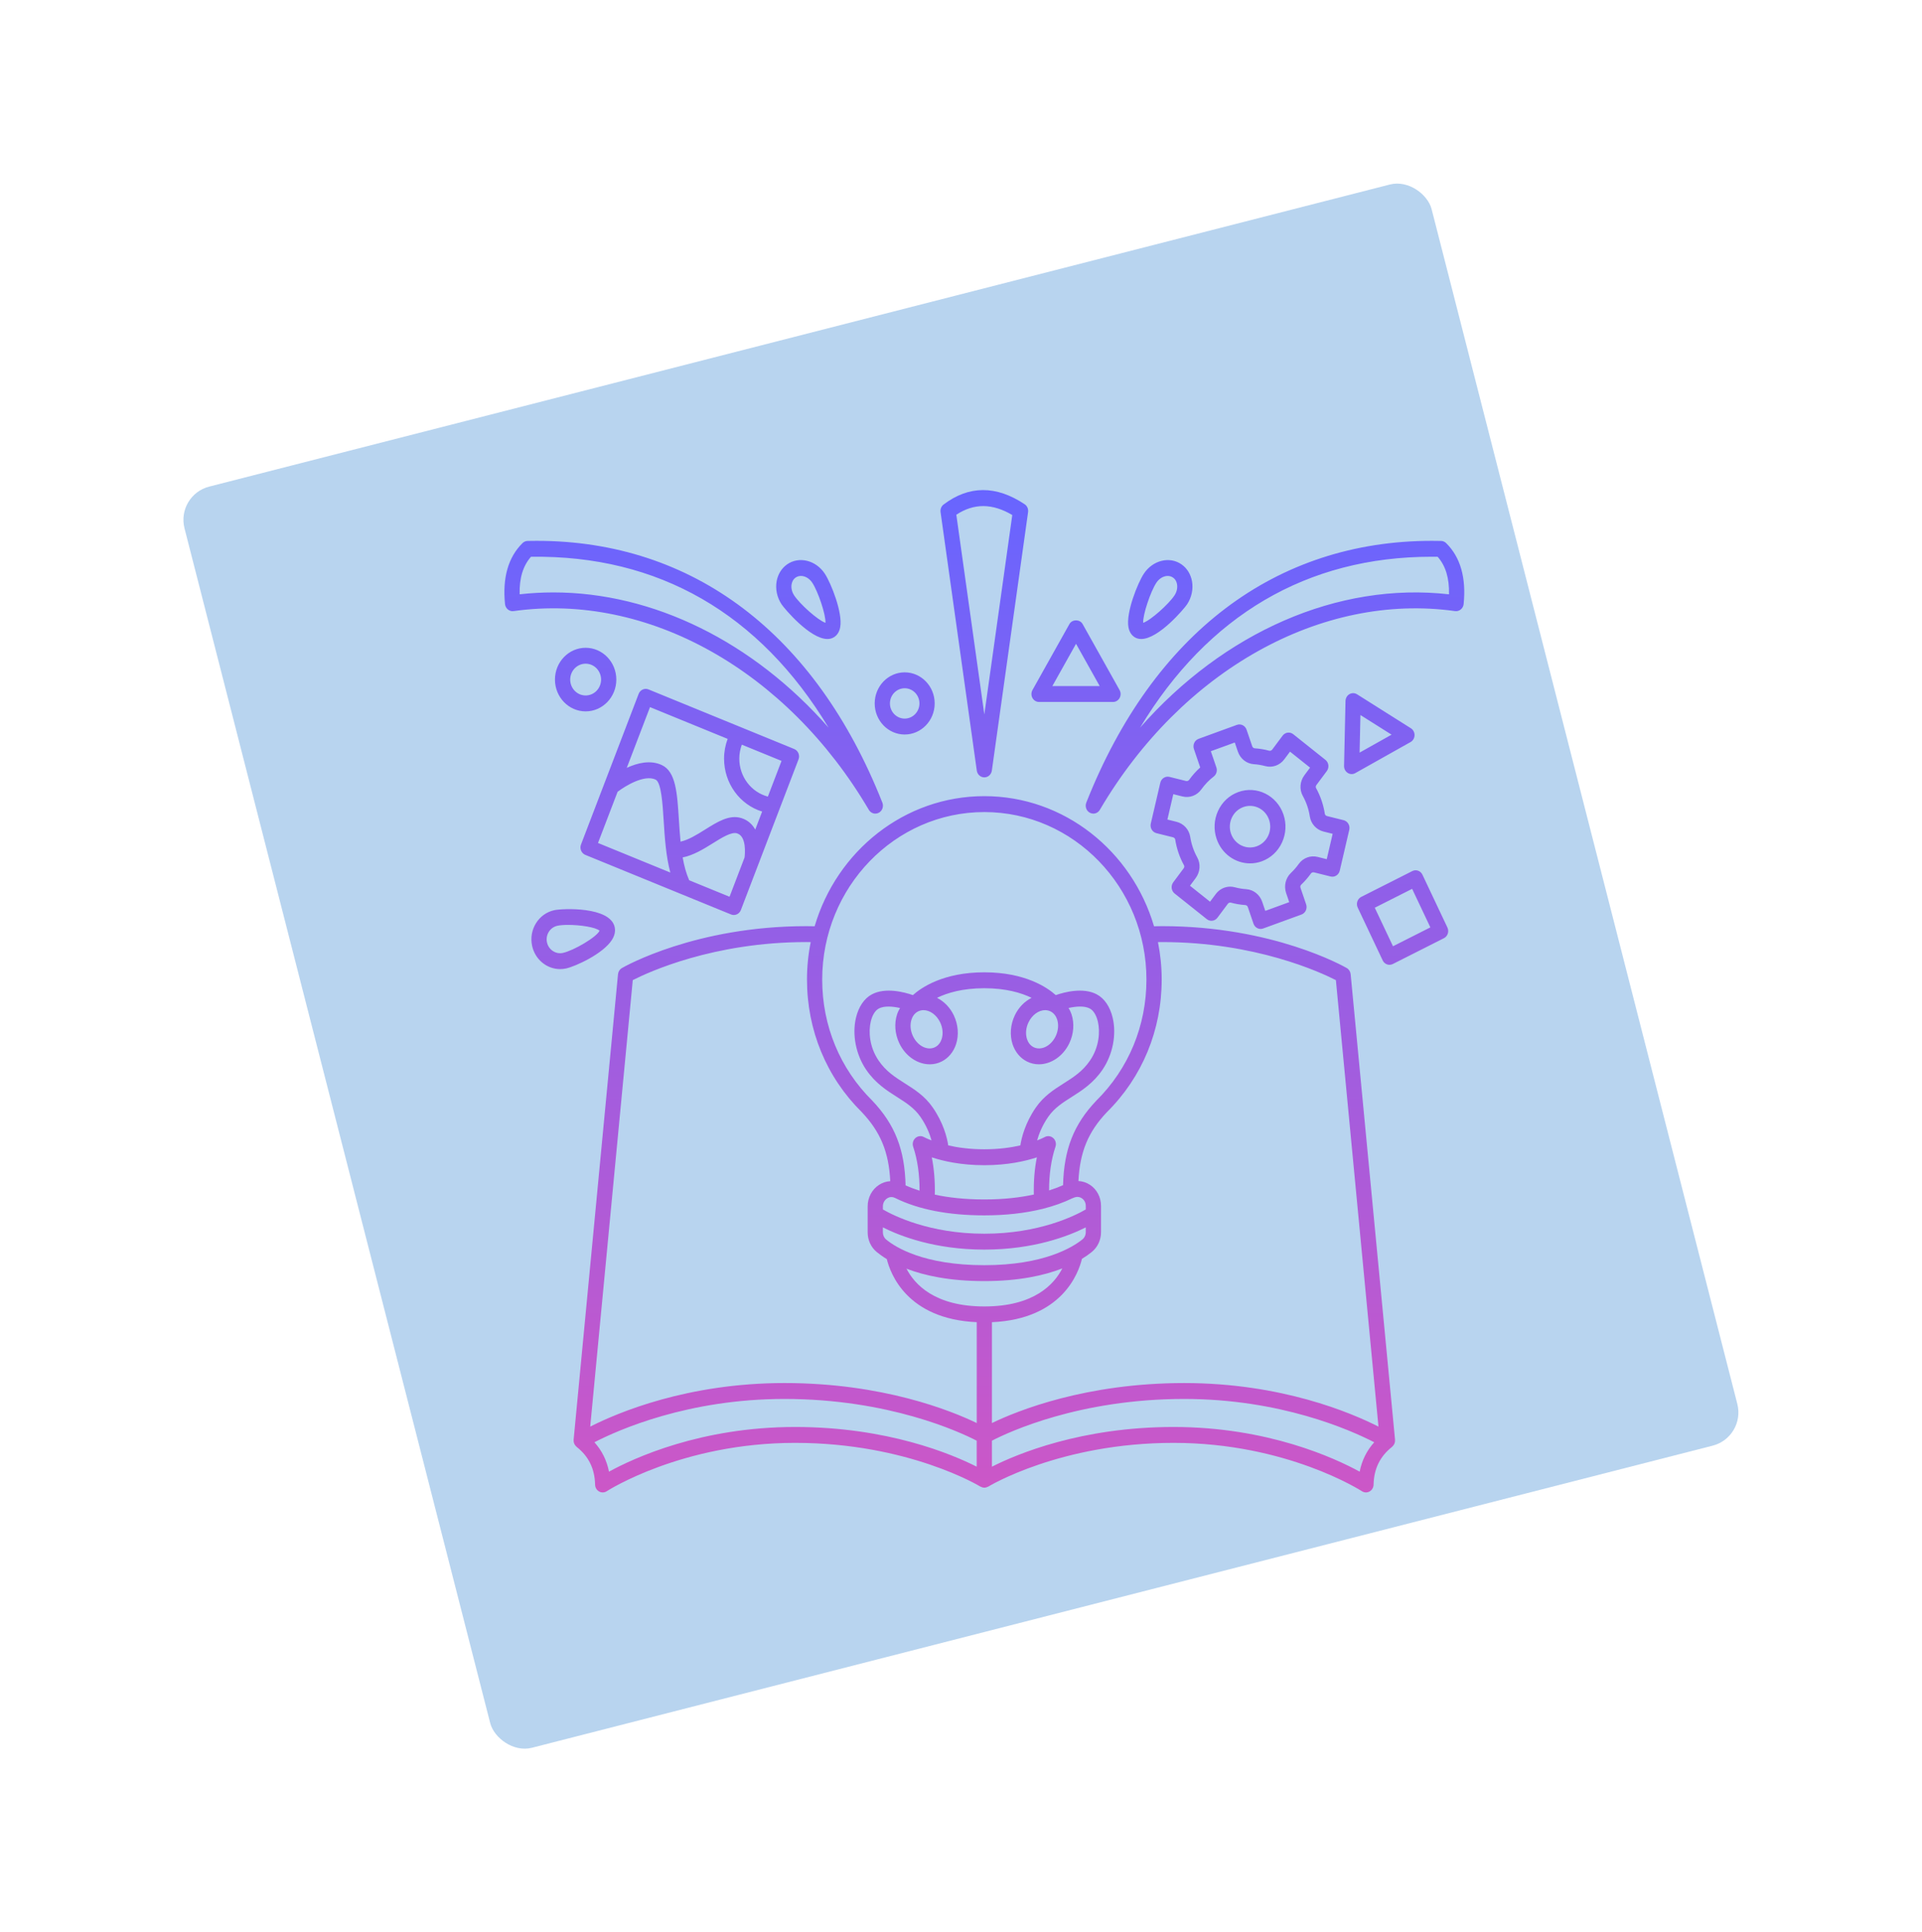 <?xml version="1.0" encoding="UTF-8"?> <svg xmlns="http://www.w3.org/2000/svg" width="561" height="564" viewBox="0 0 561 564" fill="none"> <g filter="url(#filter0_f)"> <rect x="51.374" y="144.51" width="375.739" height="379.974" rx="10" transform="rotate(-14.352 51.374 144.51)" fill="#B8D4EF"></rect> </g> <path d="M237.778 270.362C236.982 270.348 236.193 270.327 235.381 270.327C203.086 270.327 182.389 282.059 181.524 282.559C180.883 282.928 180.459 283.601 180.385 284.36L167.431 420.236C167.417 420.382 167.435 420.526 167.448 420.67C167.453 420.721 167.446 420.77 167.455 420.821C167.495 421.083 167.58 421.332 167.7 421.564C167.729 421.619 167.766 421.666 167.8 421.719C167.915 421.905 168.055 422.07 168.222 422.216C168.256 422.246 168.271 422.288 168.307 422.316C171.833 425.098 173.597 428.703 173.697 433.342C173.717 434.178 174.161 434.937 174.866 435.334C175.195 435.52 175.558 435.611 175.92 435.611C176.334 435.611 176.743 435.492 177.103 435.256C177.319 435.114 199.034 421.15 232.072 421.15C265.13 421.15 285.967 433.79 286.176 433.921C286.219 433.948 286.27 433.946 286.314 433.969C286.412 434.023 286.512 434.06 286.619 434.097C286.708 434.127 286.792 434.157 286.886 434.176C286.977 434.194 287.066 434.204 287.157 434.211C287.21 434.215 287.255 434.243 287.31 434.243C287.366 434.243 287.41 434.215 287.464 434.211C287.557 434.204 287.644 434.194 287.735 434.176C287.829 434.157 287.913 434.127 288.002 434.097C288.109 434.06 288.209 434.02 288.307 433.969C288.351 433.946 288.4 433.946 288.444 433.921C288.653 433.793 309.491 421.15 342.549 421.15C375.584 421.15 397.302 435.116 397.518 435.256C397.878 435.492 398.289 435.611 398.701 435.611C399.063 435.611 399.423 435.518 399.755 435.334C400.459 434.937 400.906 434.178 400.924 433.342C401.024 428.706 402.788 425.1 406.314 422.316C406.35 422.288 406.365 422.246 406.396 422.218C406.561 422.072 406.703 421.905 406.819 421.719C406.852 421.666 406.89 421.619 406.919 421.564C407.039 421.332 407.124 421.083 407.164 420.821C407.17 420.77 407.166 420.721 407.17 420.67C407.184 420.526 407.201 420.382 407.188 420.233L394.233 284.358C394.162 283.599 393.735 282.925 393.095 282.556C392.23 282.057 371.535 270.325 339.238 270.325C338.426 270.325 337.637 270.346 336.841 270.36C330.381 248.404 310.625 232.382 287.31 232.382C263.996 232.382 244.24 248.407 237.778 270.362ZM184.694 286.083C189.188 283.787 208.215 274.971 235.383 274.971C235.808 274.971 236.213 274.985 236.633 274.989C235.921 278.519 235.546 282.173 235.546 285.918C235.546 300.671 241.227 314.414 251.489 324.558C256.987 330.356 259.429 336.211 259.849 344.767C258.704 344.83 257.572 345.192 256.558 345.858C254.49 347.217 253.256 349.559 253.256 352.118V354.34V355.19V359.694C253.256 361.951 254.217 364.041 255.893 365.429C256.654 366.058 257.635 366.773 258.846 367.514C259.858 371.67 264.692 385.011 285.091 385.921V415.358C277.591 411.738 257.686 403.683 228.966 403.683C200.666 403.683 180.312 412.323 172.274 416.405L184.694 286.083ZM271.972 337.813C275.321 338.916 280.506 340.105 287.308 340.105C294.112 340.105 299.298 338.916 302.644 337.813C301.957 341.196 301.677 344.834 301.761 348.665C297.879 349.508 293.116 350.1 287.308 350.1C281.478 350.1 276.726 349.522 272.855 348.698C272.939 344.853 272.661 341.205 271.972 337.813ZM272.252 323.253C269.94 319.907 266.994 318.038 264.145 316.234C261.286 314.421 258.586 312.71 256.427 309.517C253.723 305.521 253.483 301.043 254.159 298.182C254.597 296.322 255.451 294.936 256.501 294.377C258.106 293.52 260.59 293.752 262.702 294.223C262.362 294.799 262.059 295.407 261.842 296.072C260.972 298.721 261.206 301.786 262.48 304.481C264.303 308.34 267.867 310.657 271.383 310.655C272.575 310.655 273.76 310.39 274.869 309.828C276.826 308.839 278.309 307.054 279.052 304.797C279.921 302.148 279.688 299.083 278.414 296.387C277.295 294.024 275.512 292.278 273.502 291.251C276.477 289.807 280.947 288.447 287.304 288.447C293.663 288.447 298.133 289.807 301.106 291.249C299.093 292.275 297.31 294.021 296.194 296.387C294.92 299.083 294.686 302.148 295.555 304.797C296.298 307.054 297.781 308.839 299.738 309.828C300.85 310.388 302.033 310.655 303.225 310.653C306.74 310.653 310.304 308.338 312.128 304.479C313.402 301.783 313.635 298.718 312.766 296.069C312.546 295.401 312.243 294.792 311.901 294.214C314.011 293.743 316.495 293.513 318.107 294.374C319.157 294.934 320.008 296.32 320.448 298.18C321.127 301.038 320.884 305.519 318.18 309.515C316.021 312.707 313.322 314.419 310.462 316.232C307.616 318.038 304.67 319.907 302.355 323.251C299.244 327.75 298.184 331.992 297.821 334.328C295.053 334.955 291.522 335.459 287.299 335.459C283.077 335.459 279.546 334.955 276.777 334.328C276.424 331.997 275.363 327.753 272.252 323.253ZM274.849 303.29C274.598 304.052 274.062 305.08 272.937 305.649C270.731 306.761 267.836 305.312 266.471 302.426C265.717 300.831 265.566 299.067 266.053 297.581C266.304 296.819 266.84 295.791 267.965 295.222C268.47 294.969 269.008 294.846 269.557 294.846C271.412 294.846 273.38 296.215 274.431 298.442C275.185 300.037 275.336 301.804 274.849 303.29ZM305.059 294.846C305.608 294.846 306.146 294.966 306.651 295.219C307.778 295.791 308.312 296.817 308.563 297.578C309.05 299.064 308.897 300.831 308.145 302.426C306.78 305.312 303.881 306.759 301.679 305.649C300.552 305.078 300.018 304.052 299.767 303.29C299.28 301.804 299.433 300.037 300.185 298.444C301.239 296.215 303.205 294.846 305.059 294.846ZM287.308 354.744C293.519 354.744 299.127 354.115 304.107 352.894C304.13 352.894 304.15 352.894 304.172 352.891C304.263 352.887 304.339 352.838 304.425 352.822C307.547 352.037 310.416 351.011 313.017 349.747C313.2 349.696 313.366 349.634 313.529 349.541C314.285 349.248 315.085 349.309 315.766 349.757C316.497 350.24 316.92 351.052 316.92 351.981V353.017C313.807 354.821 303.331 360.1 287.31 360.1C271.283 360.1 260.808 354.818 257.701 353.017V352.123C257.701 351.168 258.159 350.295 258.926 349.792C259.327 349.529 259.762 349.397 260.198 349.397C260.536 349.397 260.879 349.476 261.199 349.638C261.226 349.652 261.255 349.662 261.281 349.675C261.29 349.68 261.297 349.682 261.303 349.687C268.07 353.04 276.817 354.744 287.308 354.744ZM287.308 381.331C272.857 381.331 266.969 374.916 264.588 370.307C269.78 372.299 277.126 373.932 287.308 373.932C297.461 373.932 304.843 372.26 310.067 370.231C307.71 374.849 301.835 381.331 287.308 381.331ZM315.93 361.768C313.124 364.029 304.721 369.286 287.308 369.286C269.613 369.286 261.372 364.045 258.648 361.791C258.046 361.289 257.697 360.525 257.697 359.694V358.25C262.664 360.755 272.833 364.739 287.306 364.739C301.784 364.739 311.95 360.755 316.915 358.248V359.636C316.917 360.486 316.557 361.261 315.93 361.768ZM177.752 429.553C177.112 426.277 175.687 423.41 173.499 420.969C180.536 417.338 200.829 408.327 228.957 408.327C259.482 408.327 280.157 417.97 285.082 420.514V428.1C277.811 424.424 259.042 416.511 232.068 416.511C204.564 416.511 184.97 425.604 177.752 429.553ZM396.864 429.553C389.648 425.604 370.052 416.511 342.546 416.511C315.574 416.511 296.803 424.424 289.532 428.1V420.512C294.444 417.965 315.061 408.327 345.657 408.327C373.725 408.327 394.06 417.34 401.113 420.972C398.925 423.41 397.502 426.279 396.864 429.553ZM339.235 274.973C366.403 274.973 385.43 283.787 389.924 286.085L402.352 416.407C394.313 412.325 373.957 403.686 345.659 403.686C316.94 403.686 297.034 411.74 289.534 415.36V385.924C310.073 385.009 314.832 371.489 315.799 367.435C316.96 366.729 317.905 366.049 318.652 365.445C320.377 364.052 321.369 361.939 321.369 359.643V351.981C321.369 349.462 320.164 347.163 318.145 345.831C317.113 345.15 315.952 344.783 314.776 344.721C315.203 336.19 317.642 330.353 323.086 324.616C333.399 314.414 339.078 300.673 339.078 285.921C339.078 282.175 338.7 278.521 337.99 274.992C338.404 274.987 338.811 274.973 339.235 274.973ZM287.308 237.028C313.4 237.028 334.626 258.959 334.626 285.918C334.626 299.382 329.441 311.927 319.973 321.291C313.397 328.219 310.556 335.473 310.289 345.928C309.133 346.45 307.774 346.973 306.209 347.474C306.204 342.814 306.805 338.514 308.076 334.702C308.379 333.797 308.114 332.793 307.414 332.174C306.716 331.551 305.719 331.444 304.91 331.902C304.888 331.913 304.125 332.331 302.713 332.872C303.236 330.999 304.187 328.547 305.968 325.972C307.756 323.388 310.195 321.841 312.779 320.202C315.757 318.315 319.13 316.176 321.823 312.194C324.804 307.783 325.936 301.988 324.773 297.07C324.013 293.856 322.367 291.43 320.137 290.241C316.19 288.133 310.736 289.566 308.159 290.455C305.713 288.261 299.271 283.803 287.308 283.803C275.345 283.803 268.904 288.261 266.458 290.455C263.881 289.566 258.433 288.133 254.479 290.241C252.249 291.43 250.604 293.856 249.843 297.07C248.682 301.988 249.812 307.783 252.794 312.194C255.487 316.176 258.862 318.317 261.837 320.202C264.419 321.841 266.86 323.388 268.648 325.972C270.429 328.547 271.381 331.001 271.903 332.872C270.491 332.331 269.731 331.918 269.711 331.907C268.904 331.445 267.905 331.547 267.203 332.167C266.5 332.787 266.235 333.797 266.538 334.704C267.814 338.531 268.414 342.852 268.406 347.535C266.838 347.04 265.479 346.522 264.325 346.007C264.07 335.512 261.228 328.238 254.59 321.24C245.174 311.93 239.986 299.385 239.986 285.921C239.99 258.962 261.217 237.028 287.308 237.028ZM170.844 249.524L213.376 266.914C213.641 267.023 213.915 267.074 214.186 267.074C215.066 267.074 215.902 266.522 216.251 265.614L233.075 221.648C233.295 221.072 233.286 220.431 233.051 219.862C232.815 219.293 232.37 218.848 231.819 218.622L189.286 201.23C188.163 200.77 186.867 201.343 186.411 202.53L169.587 246.498C169.367 247.074 169.376 247.715 169.612 248.284C169.85 248.853 170.292 249.296 170.844 249.524ZM212.941 261.748L201.167 256.935C200.284 254.95 199.681 252.681 199.261 250.271C202.407 249.647 205.383 247.812 208.058 246.141C210.739 244.462 213.523 242.732 215.14 243.243C217.95 244.132 217.452 249.264 217.323 250.294L212.941 261.748ZM224.127 232.516C219.282 231.225 215.789 226.735 215.789 221.413C215.789 220.016 216.054 218.646 216.525 217.355L228.117 222.094L224.127 232.516ZM189.724 206.396L212.389 215.664C211.715 217.492 211.342 219.435 211.342 221.413C211.342 228.681 215.958 234.885 222.455 236.884L220.447 242.133C219.598 240.64 218.337 239.4 216.429 238.797C212.907 237.682 209.445 239.858 205.774 242.154C203.386 243.647 200.984 245.145 198.643 245.66C198.432 243.526 198.289 241.376 198.16 239.317C197.665 231.446 197.275 225.23 193.175 223.31C189.842 221.745 186.031 222.695 182.94 224.125L189.724 206.396ZM180.265 231.112C182.524 229.389 188.061 226.004 191.354 227.548C193.011 228.325 193.406 234.59 193.72 239.623C194.027 244.515 194.378 249.877 195.657 254.683L174.546 246.05L180.265 231.112ZM179.894 198.358C179.894 193.24 175.876 189.075 170.937 189.075C165.999 189.075 161.983 193.238 161.983 198.358C161.983 203.477 166.001 207.64 170.937 207.64C175.878 207.64 179.894 203.477 179.894 198.358ZM166.43 198.358C166.43 195.799 168.451 193.719 170.937 193.719C173.423 193.719 175.447 195.799 175.447 198.358C175.447 200.916 173.423 202.997 170.937 202.997C168.451 202.997 166.43 200.916 166.43 198.358ZM264.063 196.247C259.236 196.247 255.309 200.315 255.309 205.318C255.309 210.322 259.236 214.39 264.063 214.39C268.89 214.39 272.817 210.32 272.817 205.318C272.817 200.317 268.89 196.247 264.063 196.247ZM264.063 209.746C261.69 209.746 259.756 207.761 259.756 205.318C259.756 202.878 261.688 200.891 264.063 200.891C266.438 200.891 268.37 202.876 268.37 205.318C268.368 207.761 266.435 209.746 264.063 209.746ZM303.289 204.898H324.864C325.66 204.898 326.396 204.455 326.792 203.733C327.19 203.011 327.186 202.124 326.783 201.406L315.995 182.142C315.196 180.719 312.955 180.719 312.154 182.142L301.366 201.404C300.963 202.124 300.959 203.011 301.357 203.73C301.755 204.455 302.491 204.898 303.289 204.898ZM314.076 187.914L320.987 200.255H307.163L314.076 187.914ZM394.529 225.939C394.892 225.939 395.254 225.846 395.583 225.66L411.713 216.596C412.416 216.201 412.865 215.442 412.883 214.61C412.9 213.779 412.491 212.997 411.811 212.565L396.108 202.658C395.43 202.233 394.585 202.209 393.887 202.609C393.191 203.006 392.753 203.763 392.733 204.589L392.306 223.561C392.288 224.388 392.692 225.161 393.368 225.595C393.72 225.825 394.124 225.939 394.529 225.939ZM397.089 208.704L406.174 214.436L396.842 219.681L397.089 208.704ZM415.188 255.317C414.65 254.174 413.332 253.691 412.227 254.255L397.32 261.79C396.786 262.059 396.377 262.54 396.184 263.125C395.992 263.71 396.032 264.351 396.295 264.908L403.581 280.318C403.968 281.138 404.755 281.611 405.576 281.611C405.901 281.611 406.23 281.537 406.543 281.379L421.452 273.847C421.986 273.578 422.395 273.095 422.589 272.51C422.78 271.925 422.74 271.284 422.477 270.726L415.188 255.317ZM406.592 276.197L401.273 264.95L412.178 259.438L417.499 270.685L406.592 276.197ZM287.308 226.9C288.411 226.9 289.349 226.055 289.507 224.915L300.08 149.472C300.209 148.566 299.816 147.67 299.078 147.178C290.759 141.638 282.803 141.666 275.425 147.257C274.756 147.763 274.414 148.617 274.534 149.472L285.109 224.915C285.267 226.055 286.205 226.9 287.308 226.9ZM295.467 150.326L287.308 208.543L279.134 150.24C284.277 146.85 289.645 146.88 295.467 150.326ZM253.597 236.375C254.015 237.086 254.744 237.483 255.495 237.483C255.833 237.483 256.18 237.401 256.503 237.23C257.537 236.679 257.99 235.393 257.548 234.274C238.023 184.903 202.261 157.86 156.644 157.86C155.763 157.86 154.874 157.87 153.989 157.891C153.438 157.904 152.911 158.13 152.508 158.527C148.35 162.636 146.631 168.62 147.405 176.31C147.465 176.934 147.767 177.505 148.241 177.893C148.715 178.281 149.306 178.45 149.913 178.369C188.959 172.876 229.662 195.65 253.597 236.375ZM154.981 162.516C192.175 161.972 221.768 179.077 241.852 212.393C219.891 187.378 190.776 172.917 161.516 172.917C158.234 172.917 154.947 173.101 151.674 173.468C151.559 168.775 152.648 165.169 154.981 162.516ZM420.627 157.891C419.74 157.872 418.855 157.86 417.972 157.86C372.36 157.86 336.592 184.905 317.071 234.274C316.628 235.393 317.082 236.679 318.116 237.23C318.441 237.401 318.785 237.483 319.123 237.483C319.875 237.483 320.604 237.086 321.022 236.375C344.957 195.65 385.664 172.896 424.705 178.369C425.308 178.45 425.904 178.278 426.377 177.893C426.851 177.505 427.154 176.934 427.214 176.31C427.987 168.617 426.269 162.634 422.11 158.527C421.706 158.13 421.179 157.904 420.627 157.891ZM332.76 212.398C352.524 179.611 381.535 162.504 417.859 162.504C418.446 162.504 419.042 162.509 419.633 162.518C421.966 165.172 423.055 168.778 422.938 173.47C390.464 169.799 357.184 184.573 332.76 212.398ZM163.495 282.867C164.071 282.867 164.653 282.805 165.236 282.677C167.989 282.071 176.105 278.377 178.655 274.272C179.596 272.756 179.596 271.472 179.429 270.661C178.166 264.518 164.12 265.152 161.756 265.674C159.555 266.159 157.669 267.506 156.448 269.468C155.241 271.411 154.832 273.726 155.297 275.988C156.137 280.065 159.626 282.867 163.495 282.867ZM160.18 271.999C160.751 271.079 161.636 270.448 162.672 270.22C163.486 270.042 164.6 269.96 165.832 269.96C169.372 269.96 173.877 270.641 175.002 271.655C174.146 273.538 167.462 277.444 164.32 278.135C162.196 278.607 160.095 277.204 159.644 275.017C159.43 273.968 159.619 272.897 160.18 271.999ZM241.518 186.514C242.267 186.514 242.968 186.321 243.59 185.885C244.186 185.467 244.953 184.64 245.24 183.073C246.023 178.789 242.512 170.129 240.76 167.466C238.165 163.514 233.224 162.29 229.738 164.735C228.148 165.852 227.067 167.591 226.693 169.63C226.275 171.91 226.798 174.375 228.125 176.391C228.899 177.577 236.393 186.514 241.518 186.514ZM231.063 170.503C231.167 169.927 231.454 169.128 232.221 168.589C232.686 168.262 233.224 168.107 233.78 168.107C234.976 168.107 236.259 168.824 237.093 170.092C238.785 172.664 241.064 179.409 240.938 181.789C238.752 181.055 233.495 176.363 231.79 173.765C231.132 172.766 230.865 171.575 231.063 170.503ZM331.028 185.887C331.649 186.324 332.349 186.514 333.098 186.514C338.226 186.514 345.717 177.577 346.491 176.395C347.818 174.38 348.339 171.914 347.923 169.634C347.549 167.596 346.469 165.857 344.879 164.74C341.397 162.295 336.452 163.519 333.857 167.468C332.104 170.131 328.596 178.792 329.376 183.075C329.663 184.64 330.432 185.469 331.028 185.887ZM337.521 170.094C338.355 168.826 339.638 168.109 340.834 168.109C341.39 168.109 341.928 168.264 342.393 168.592C343.162 169.13 343.449 169.929 343.551 170.505C343.749 171.578 343.482 172.766 342.824 173.769C341.117 176.365 335.862 181.058 333.676 181.794C333.55 179.412 335.829 172.667 337.521 170.094ZM364.876 252.008C366.01 252.008 367.164 251.813 368.293 251.402C370.915 250.448 373.014 248.49 374.206 245.89C375.386 243.315 375.531 240.415 374.615 237.724C372.716 232.159 366.797 229.226 361.433 231.186C358.812 232.14 356.713 234.097 355.521 236.698C354.34 239.273 354.196 242.173 355.112 244.861C356.61 249.257 360.613 252.01 364.876 252.008ZM359.532 238.704C360.208 237.23 361.402 236.117 362.897 235.572C363.546 235.335 364.208 235.223 364.86 235.223C367.293 235.223 369.572 236.786 370.423 239.284C370.941 240.801 370.859 242.435 370.192 243.886C369.516 245.361 368.322 246.473 366.828 247.016C363.753 248.135 360.382 246.47 359.301 243.303C358.785 241.792 358.867 240.157 359.532 238.704ZM347.082 227.636C346.88 227.917 346.524 228.035 346.169 227.956L341.348 226.758C340.165 226.466 338.964 227.227 338.673 228.467L335.9 240.383C335.76 240.984 335.853 241.618 336.165 242.143C336.474 242.67 336.97 243.046 337.546 243.19L342.371 244.39C342.709 244.476 342.978 244.731 343.022 245.019C343.231 246.359 343.554 247.673 343.981 248.92C344.405 250.174 344.952 251.407 345.602 252.586C345.737 252.83 345.688 253.192 345.481 253.466L342.451 257.529C342.086 258.019 341.924 258.639 341.999 259.254C342.075 259.87 342.384 260.427 342.858 260.803L352.248 268.286C353.217 269.059 354.603 268.871 355.352 267.866L358.376 263.81C358.598 263.517 358.952 263.387 359.285 263.471C360.657 263.842 362.069 264.079 363.484 264.172C363.817 264.193 364.108 264.43 364.224 264.771L365.872 269.598C366.196 270.548 367.052 271.142 367.966 271.142C368.209 271.142 368.458 271.1 368.698 271.012L379.878 266.937C380.438 266.733 380.896 266.306 381.152 265.746C381.406 265.189 381.439 264.548 381.241 263.965L379.596 259.138C379.48 258.806 379.56 258.446 379.798 258.223C380.845 257.232 381.801 256.132 382.644 254.954C382.847 254.671 383.198 254.546 383.558 254.634L388.379 255.832C389.568 256.134 390.765 255.365 391.054 254.123L393.829 242.208C393.969 241.606 393.875 240.972 393.564 240.448C393.255 239.921 392.759 239.544 392.183 239.4L387.358 238.2C387.018 238.114 386.749 237.856 386.704 237.575C386.5 236.252 386.18 234.938 385.748 233.67C385.748 233.67 385.748 233.668 385.748 233.666C385.319 232.409 384.774 231.179 384.125 230.004C383.989 229.76 384.038 229.398 384.245 229.124L387.276 225.061C387.641 224.571 387.803 223.951 387.727 223.336C387.652 222.72 387.343 222.163 386.869 221.787L377.479 214.304C376.509 213.531 375.122 213.719 374.375 214.722L371.346 218.783C371.126 219.075 370.775 219.208 370.441 219.119C369.069 218.748 367.657 218.511 366.243 218.418C365.909 218.397 365.618 218.16 365.503 217.819L363.857 212.992C363.444 211.789 362.181 211.16 361.031 211.578L349.849 215.653C349.288 215.857 348.83 216.284 348.574 216.844C348.321 217.401 348.288 218.042 348.486 218.625L350.32 224.004C349.119 225.086 348.034 226.303 347.082 227.636ZM350.645 230.415C351.67 228.978 352.888 227.712 354.267 226.651C355.054 226.043 355.37 224.968 355.043 224.004L353.424 219.268L360.411 216.723L361.313 219.377C362.027 221.471 363.857 222.913 365.965 223.052C367.095 223.127 368.226 223.317 369.327 223.614C371.382 224.16 373.547 223.391 374.857 221.636L376.534 219.391L382.388 224.058L380.736 226.273C379.407 228.056 379.224 230.434 380.274 232.328C380.787 233.257 381.221 234.232 381.559 235.223C381.899 236.227 382.155 237.267 382.315 238.321C382.653 240.468 384.225 242.194 386.329 242.718L388.981 243.378L387.258 250.782L384.592 250.118C382.509 249.6 380.354 250.406 379.082 252.173C378.408 253.115 377.646 253.993 376.812 254.783C375.242 256.271 374.69 258.59 375.406 260.694L376.303 263.32L369.318 265.865L368.413 263.211C367.697 261.116 365.869 259.675 363.762 259.535C362.632 259.461 361.5 259.271 360.399 258.973C359.959 258.855 359.517 258.797 359.074 258.797C357.458 258.797 355.897 259.57 354.865 260.952L353.191 263.194L347.336 258.53L348.988 256.315C350.318 254.532 350.5 252.154 349.451 250.26C348.935 249.326 348.503 248.353 348.168 247.362C347.83 246.373 347.574 245.333 347.409 244.272C347.076 242.122 345.501 240.394 343.396 239.869L340.745 239.21L342.466 231.806L345.132 232.47C347.22 232.995 349.375 232.187 350.645 230.415Z" fill="url(#paint0_linear)"></path> <defs> <filter id="filter0_f" x="0" y="0" width="560.946" height="564" filterUnits="userSpaceOnUse" color-interpolation-filters="sRGB"> <feFlood flood-opacity="0" result="BackgroundImageFix"></feFlood> <feBlend mode="normal" in="SourceGraphic" in2="BackgroundImageFix" result="shape"></feBlend> <feGaussianBlur stdDeviation="7.5" result="effect1_foregroundBlur"></feGaussianBlur> </filter> <linearGradient id="paint0_linear" x1="287.308" y1="143.045" x2="287.308" y2="435.615" gradientUnits="userSpaceOnUse"> <stop stop-color="#6865FF"></stop> <stop offset="1" stop-color="#CC57C7"></stop> </linearGradient> </defs> </svg> 